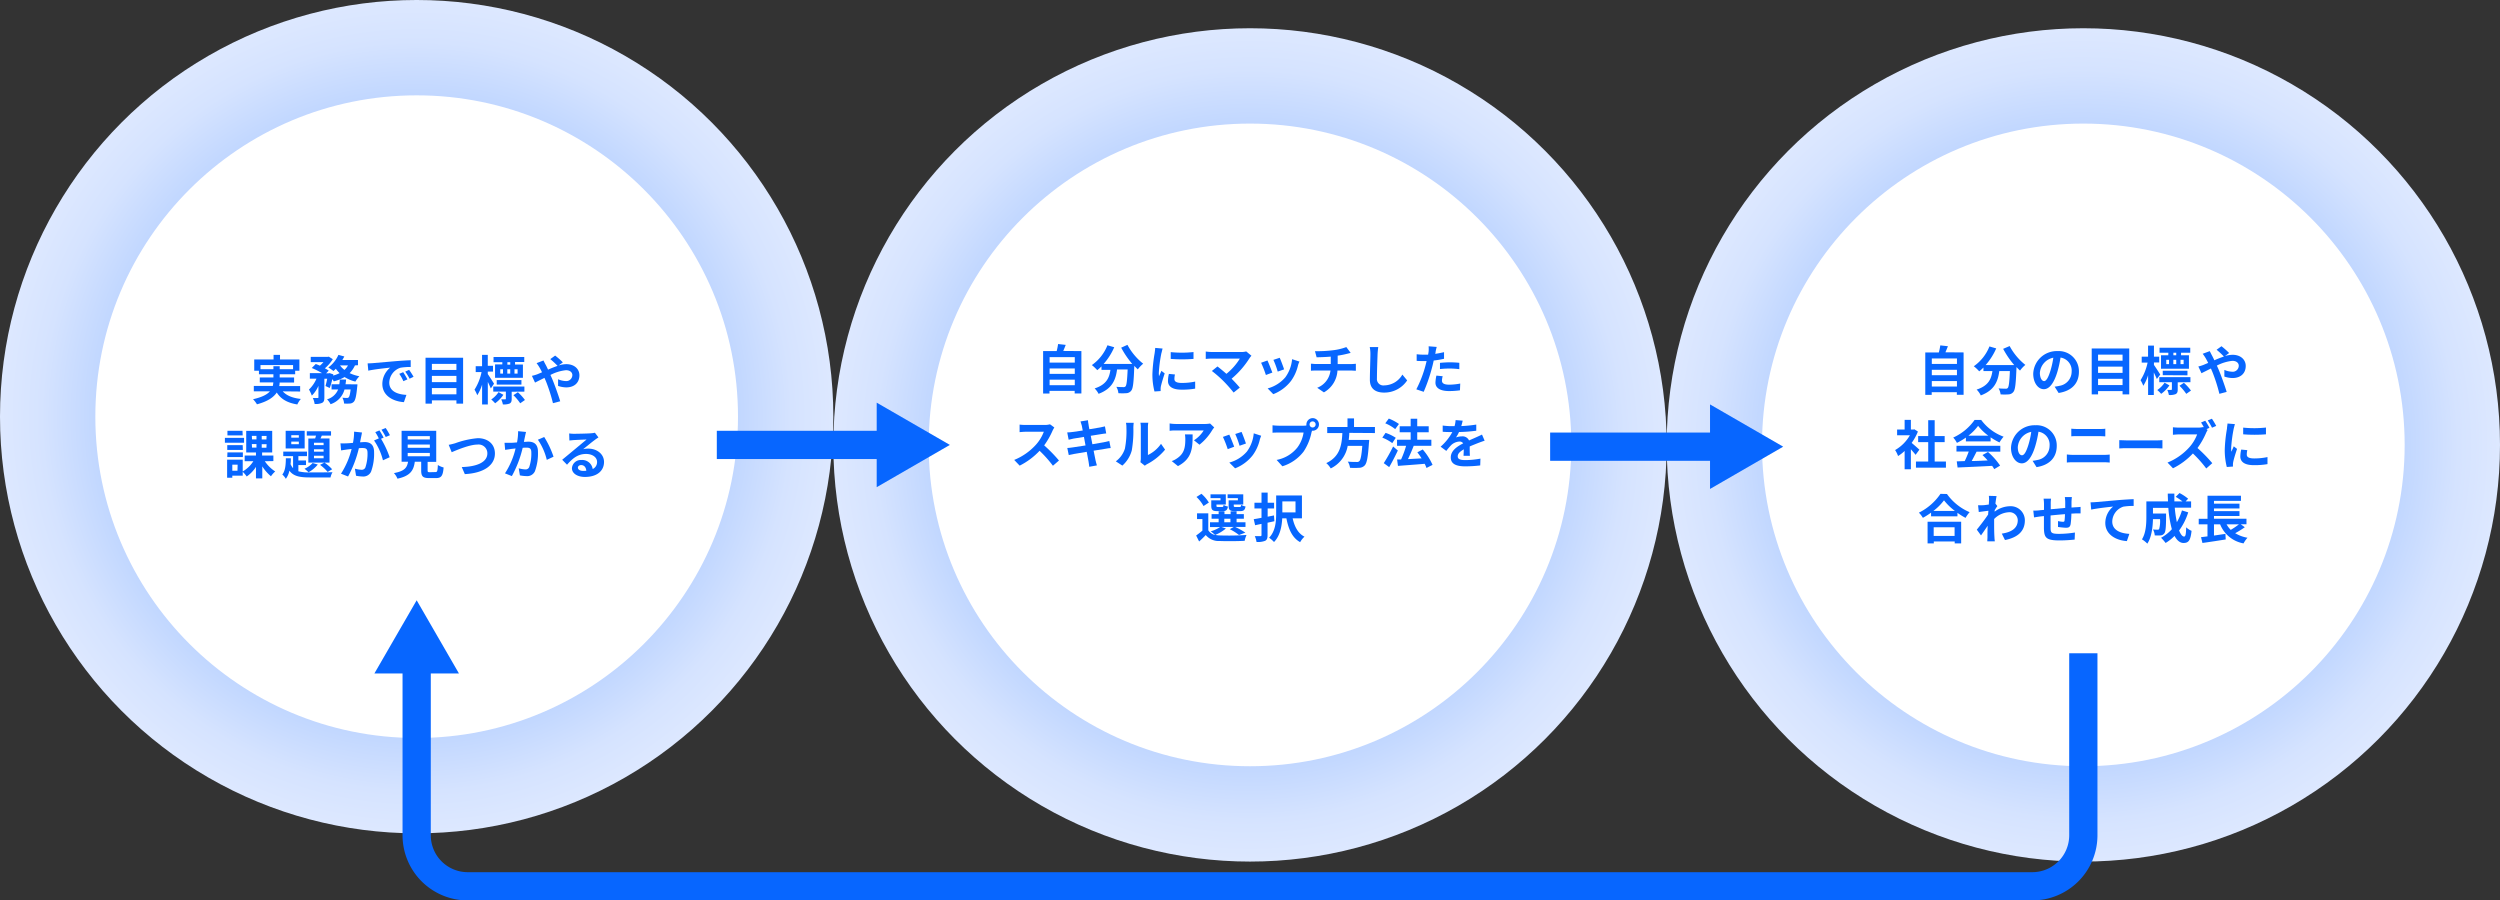 <svg xmlns="http://www.w3.org/2000/svg" xmlns:xlink="http://www.w3.org/1999/xlink" width="708" height="255" viewBox="0 0 708 255"><rect x="0" y="0" width="708" height="255" fill="#333333" stroke="none"/><defs><radialGradient id="a" cx="118" cy="118" r="118" gradientUnits="userSpaceOnUse"><stop offset="0" stop-color="#0766ff"/><stop offset="0.1" stop-color="#2579ff"/><stop offset="0.34" stop-color="#66a0ff"/><stop offset="0.56" stop-color="#99bfff"/><stop offset="0.75" stop-color="#bed5ff"/><stop offset="0.9" stop-color="#d5e3ff"/><stop offset="1" stop-color="#dde8ff"/></radialGradient><radialGradient id="b" cx="590" cy="126" r="118" xlink:href="#a"/><radialGradient id="c" cx="354" cy="126" r="118" xlink:href="#a"/></defs><circle cx="118" cy="118" r="118" fill="url(#a)"/><circle cx="118" cy="118" r="91" fill="#fff"/><path d="M80.08,110.83c1.07,1.2,2.75,1.89,5.12,2.15a6.67,6.67,0,0,0-1,1.56c-2.85-.46-4.64-1.52-5.82-3.38-.89,1.34-2.55,2.52-5.61,3.34a7.74,7.74,0,0,0-1.11-1.44c2.52-.56,4-1.34,4.78-2.23H71.88v-1.54h5.38a6.25,6.25,0,0,0,.15-1H73.57V106.9h3.86V106h-4.1v-1H72v-3.19h5.47v-1.31H79.3v1.31h5.49V105h-1.2v1H79.21v.9h4.08v1.44H79.2a6.17,6.17,0,0,1-.12,1H85v1.54Zm-2.65-6.27v-.85h1.78v.85H83v-1.18H73.77v1.18Z" fill="#0766ff"/><path d="M100.52,103.48a7.33,7.33,0,0,1-1.5,2.19,11.76,11.76,0,0,0,2.76.89,6.85,6.85,0,0,0-1.13,1.51,10.52,10.52,0,0,1-3.06-1.29A11.76,11.76,0,0,1,94.53,108a6.19,6.19,0,0,0-.42-.63,17.82,17.82,0,0,1-.73,2.51l-1.2-.56c.16-.55.34-1.3.48-2.07h-.8v5.28c0,.81-.12,1.29-.64,1.56a4.39,4.39,0,0,1-2.12.31,5.65,5.65,0,0,0-.51-1.69c.56,0,1.16,0,1.35,0s.24,0,.24-.23v-3.21a8.85,8.85,0,0,1-1.87,2.77,10.31,10.31,0,0,0-.81-1.72,9.47,9.47,0,0,0,2.13-3.09H87.75v-1.56h3.44a21.21,21.21,0,0,0-2.9-1.45l1.13-1.14c.36.13.78.3,1.18.48a10.65,10.65,0,0,0,1-1H88v-1.5h4.84l.27-.06,1.14.72A11.22,11.22,0,0,1,92,104.31a8,8,0,0,1,1.1.66l-.74.76h.72l.24-.07,1.08.36-.06.34a8.8,8.8,0,0,0,1.83-.69,7.89,7.89,0,0,1-1.06-1.24,8,8,0,0,1-.68.64,13.21,13.21,0,0,0-1.45-1,8.89,8.89,0,0,0,2.86-3.57l1.67.45a11.81,11.81,0,0,1-.56,1h4.43v1.48Zm.7,5.37s0,.47-.06.68c-.24,2.59-.51,3.74-.94,4.22a1.64,1.64,0,0,1-1.1.53,10.78,10.78,0,0,1-1.68,0,3.82,3.82,0,0,0-.48-1.65,12.36,12.36,0,0,0,1.29.07.59.59,0,0,0,.48-.16c.21-.19.41-.84.57-2.24H97.56a6,6,0,0,1-3.94,4.17,5.22,5.22,0,0,0-1-1.38,4.78,4.78,0,0,0,3.14-2.79H93.9v-1.48h2.19a11.26,11.26,0,0,0,.15-1.33H98c0,.45-.09.9-.15,1.33Zm-4.92-5.37a5.81,5.81,0,0,0,1.25,1.28,4.77,4.77,0,0,0,1-1.28Z" fill="#0766ff"/><path d="M105.58,102.84l6.48-.56c1.55-.13,3.18-.22,4.25-.27v1.92a16.4,16.4,0,0,0-2.89.21,4.56,4.56,0,0,0-3.18,4.2c0,2.47,2.31,3.36,4.86,3.49l-.71,2.06c-3.15-.21-6.11-1.89-6.11-5.14a6,6,0,0,1,2.23-4.64c-1.41.15-4.47.48-6.21.86l-.19-2.06C104.71,102.9,105.3,102.87,105.58,102.84Zm9.8,4.6-1.14.51a11.84,11.84,0,0,0-1.17-2.08l1.11-.47A20.94,20.94,0,0,1,115.38,107.44Zm1.74-.73-1.13.54a12.87,12.87,0,0,0-1.23-2l1.1-.51C116.23,105.24,116.8,106.12,117.12,106.71Z" fill="#0766ff"/><path d="M131.15,101.31v13h-1.89v-.93h-6.95v.93h-1.8v-13Zm-8.84,1.74v1.72h6.95v-1.72Zm0,3.4v1.77h6.95v-1.77Zm6.95,5.22V109.9h-6.95v1.77Z" fill="#0766ff"/><path d="M139,110c-.19-.47-.52-1.17-.85-1.85v6.39h-1.62v-5.61a12.51,12.51,0,0,1-1.37,3,8.21,8.21,0,0,0-.78-1.57,14.87,14.87,0,0,0,2-5h-1.66v-1.65h1.8V100.5h1.62v3.09h1.48v1.65h-1.48v.7c.42.59,1.53,2.31,1.77,2.73Zm3.56,1.81a9.73,9.73,0,0,1-2.34,2.4,9.4,9.4,0,0,0-1.1-1.08,7.58,7.58,0,0,0,2.07-2.08Zm2.35-.87v2c0,.71-.12,1.09-.6,1.35a4.56,4.56,0,0,1-1.9.24,5.4,5.4,0,0,0-.47-1.44c.48,0,1,0,1.1,0s.22,0,.22-.18v-2h-3.57v-1.44h8.82v1.44Zm-2.65-8.37h-2.49V101.1h8.7v1.42h-2.61v.71h2.23V107h-7.89v-3.81h2.06Zm-1.59,6.35v-1.29h7v1.29Zm1-3.12h.78v-1.23h-.78Zm2-1.23v1.23h.83v-1.23Zm.83-2h-.81v.71h.81Zm2.16,8.51a14,14,0,0,1,2,2.2l-1.34.93a13.79,13.79,0,0,0-1.92-2.29Zm-.08-6.51h-.88v1.23h.88Z" fill="#0766ff"/><path d="M152.15,106l1.35-.57c-.21-.45-.43-.88-.66-1.27a12.1,12.1,0,0,0-.88-1.32l1.95-.75c.13.27.43.88.6,1.17s.46.91.7,1.42c.92-.4,1.83-.78,2.7-1.06a23,23,0,0,0-2.07-1.92l1.38-1a22.54,22.54,0,0,1,2.18,1.92l-1.19.87a7.51,7.51,0,0,1,2.16-.36c2.33,0,3.72,1.41,3.72,3.15,0,2.1-1.44,3.43-3.73,3.43a7.38,7.38,0,0,1-2.31-.42l0-1.89a5.62,5.62,0,0,0,2.09.51,1.72,1.72,0,0,0,1.95-1.69c0-.77-.68-1.38-1.8-1.38a12.17,12.17,0,0,0-4.41,1.35c.15.31.28.63.42.93.7,1.63,1.86,4.84,2.35,6.52l-2.05.54a48.21,48.21,0,0,0-2-6.24c-.14-.31-.27-.63-.41-.93-1.08.54-2,1-2.67,1.34l-.88-1.91A11.77,11.77,0,0,0,152.15,106Z" fill="#0766ff"/><path d="M69.12,125.38H63.69V124h5.43ZM75,130.62a10.13,10.13,0,0,0,2.94,2.9,6.77,6.77,0,0,0-1.2,1.36,11.81,11.81,0,0,1-2.46-2.81v3.42H72.49v-3.27a9.62,9.62,0,0,1-2.62,2.72,7.33,7.33,0,0,0-1.13-1.31v1.08H65.79v.58H64.32v-5.11h4.42v3.33a8.57,8.57,0,0,0,3-2.89H69.29V129h3.2v-.87H69.73v-6.1h7.36v6.1H74.23V129h3.19v1.58Zm-6.22-3.2H64.36v-1.36h4.37Zm-4.37.69h4.37v1.34H64.36Zm4.32-4.8H64.41V122h4.27Zm-1.43,8.28H65.79v1.72h1.46Zm4.07-7.15h1.26v-1H71.32Zm0,2.32h1.26v-1H71.32Zm4.13-3.3H74.12v1h1.33Zm0,2.34H74.12v1h1.33Z" fill="#0766ff"/><path d="M84.5,133.47a12.35,12.35,0,0,0,3.33.32c1,0,5.11,0,6.34-.06a4.9,4.9,0,0,0-.57,1.48H87.83c-2.82,0-4.68-.29-5.88-1.92a5.58,5.58,0,0,1-1,2.31,5.06,5.06,0,0,0-1-1.22c.84-1,1-2.8,1-4.6h1.42c0,.55,0,1.09-.09,1.63A4.14,4.14,0,0,0,83,132.6v-3.42H80.22v-1.29h6.72v1.29H84.5v1.23h2.16v1.29H84.5ZM86.28,127H80.9v-5h5.38Zm-1.65-3.76H82.49v.7h2.14Zm0,1.83H82.49v.73h2.14ZM90,131.56a9,9,0,0,1-2.63,2.19,10.28,10.28,0,0,0-1.14-1,6.82,6.82,0,0,0,2.31-1.62Zm-.75-7.38c.09-.25.16-.54.25-.81H86.88v-1.24h6.87v1.24H91.13l-.36.81h2.55V131h-6v-6.81Zm2.38,1.2H88.92v.69h2.73Zm0,1.85H88.92v.69h2.73Zm0,1.83H88.92v.72h2.73Zm.24,1.95a10.74,10.74,0,0,1,2.19,1.89l-1.27.75a12.27,12.27,0,0,0-2.15-2Z" fill="#0766ff"/><path d="M102.28,123.7c-.09.45-.21,1-.31,1.55.51,0,.94-.06,1.26-.06,1.59,0,2.71.7,2.71,2.86a14.84,14.84,0,0,1-.85,5.51,2.4,2.4,0,0,1-2.46,1.38,10.32,10.32,0,0,1-1.8-.21l-.32-2a9,9,0,0,0,1.83.31,1.11,1.11,0,0,0,1.13-.64,12.07,12.07,0,0,0,.61-4.16c0-1.2-.52-1.36-1.45-1.36-.24,0-.62,0-1,.06a31.68,31.68,0,0,1-3.06,8l-2-.79a22.89,22.89,0,0,0,3-7l-1.29.15-1.68.25-.18-2a12.36,12.36,0,0,0,1.61,0c.46,0,1.17-.06,1.93-.13a15.34,15.34,0,0,0,.32-3.17l2.23.23C102.46,122.85,102.36,123.33,102.28,123.7Zm6.36.24-.73.32a27.15,27.15,0,0,1,2.44,5.23l-1.9.87a17,17,0,0,0-2.52-5.62l1.35-.59a17.48,17.48,0,0,0-1-1.77l1.18-.49A21.8,21.8,0,0,1,108.64,123.94Zm1.79-.69-1.19.51a16.66,16.66,0,0,0-1.21-2.07l1.2-.48A21.53,21.53,0,0,1,110.43,123.25Z" fill="#0766ff"/><path d="M123.32,133.69c.51,0,.6-.25.68-2a5.78,5.78,0,0,0,1.63.7c-.19,2.37-.66,3-2.14,3h-2c-1.79,0-2.21-.54-2.21-2.22v-2.4h-1.81c-.32,2.38-1.2,4-4.91,4.79a5.32,5.32,0,0,0-1-1.58c3.08-.57,3.72-1.58,4-3.21h-1.83V122h9.81v8.81H121.1v2.38c0,.48.09.54.66.54Zm-7.86-9.24h6.27v-.93h-6.27Zm0,2.37h6.27v-.93h-6.27Zm0,2.39h6.27v-.93h-6.27Z" fill="#0766ff"/><path d="M128.91,125.53a24.77,24.77,0,0,1,6.41-1.44c2.71,0,4.84,1.56,4.84,4.34,0,3.4-3.24,5.57-8.52,5.84l-.87-2c4.07-.1,7.25-1.27,7.25-3.88a2.48,2.48,0,0,0-2.78-2.49c-2.2,0-5.76,1.5-7.32,2.17l-.85-2.1C127.62,125.89,128.37,125.68,128.91,125.53Z" fill="#0766ff"/><path d="M148.69,123.6c-.11.45-.21,1-.32,1.54.5,0,.95-.06,1.26-.06,1.59,0,2.72.71,2.72,2.87a14.55,14.55,0,0,1-.86,5.5,2.39,2.39,0,0,1-2.46,1.38,9.34,9.34,0,0,1-1.8-.21l-.33-2a8.55,8.55,0,0,0,1.85.32,1.11,1.11,0,0,0,1.12-.65,11.79,11.79,0,0,0,.6-4.15c0-1.2-.51-1.37-1.45-1.37-.24,0-.62,0-1,.06a31.54,31.54,0,0,1-3.06,8l-1.95-.78a22.34,22.34,0,0,0,3-7.05l-1.29.15c-.42.08-1.21.18-1.66.26l-.18-2c.54,0,1,0,1.6,0s1.17-.06,1.94-.12a16.24,16.24,0,0,0,.31-3.18l2.24.22C148.87,122.74,148.76,123.22,148.69,123.6Zm8.07,5.74-1.91.89a17.1,17.1,0,0,0-2.52-5.7l1.79-.77A26,26,0,0,1,156.76,129.34Z" fill="#0766ff"/><path d="M162.48,122.85c.79,0,4-.06,4.85-.14a7,7,0,0,0,1.15-.16l1,1.33c-.34.23-.7.44-1,.69-.81.57-2.38,1.89-3.33,2.64a5.92,5.92,0,0,1,1.43-.16c2.54,0,4.48,1.59,4.48,3.78,0,2.37-1.8,4.24-5.43,4.24-2.09,0-3.66-1-3.66-2.46a2.52,2.52,0,0,1,2.69-2.34,3,3,0,0,1,3.19,2.56,2.16,2.16,0,0,0,1.24-2c0-1.35-1.34-2.27-3.11-2.27-2.3,0-3.8,1.22-5.4,3.05l-1.37-1.41c1.07-.86,2.88-2.39,3.77-3.12s2.39-2,3.13-2.6c-.76,0-2.83.11-3.63.15l-1.23.12-.06-2A10.49,10.49,0,0,0,162.48,122.85Zm2.69,10.51a5.83,5.83,0,0,0,.87-.05c-.08-1-.64-1.6-1.45-1.6-.57,0-.93.35-.93.72C163.66,133,164.28,133.36,165.17,133.36Z" fill="#0766ff"/><circle cx="590" cy="126" r="118" fill="url(#b)"/><circle cx="590" cy="126" r="91" fill="#fff"/><path d="M556.09,99.81v12h-1.91v-.74h-7.12v.75h-1.82V99.81h3.84a16.73,16.73,0,0,0,.41-2l2.16.24c-.23.6-.47,1.18-.71,1.72Zm-9,1.71v1.55h7.12v-1.55Zm0,3.2v1.54h7.12v-1.54Zm7.12,4.75v-1.56h-7.12v1.56Z" fill="#0766ff"/><path d="M569.13,98a17.2,17.2,0,0,0,4.45,5.34,8.54,8.54,0,0,0-1.51,1.61c-.32-.29-.63-.62-1-1v.1c-.17,4.53-.35,6.3-.87,6.93a1.84,1.84,0,0,1-1.37.71,15.77,15.77,0,0,1-2.26,0A4.25,4.25,0,0,0,566,110c.83.06,1.61.08,2,.08a.69.69,0,0,0,.6-.21c.3-.32.47-1.65.6-4.79h-3c-.38,2.88-1.35,5.45-5.24,6.9a6,6,0,0,0-1.18-1.65c3.39-1.09,4.17-3.06,4.47-5.25h-2.54v-1a9.92,9.92,0,0,1-1.2,1.08,11,11,0,0,0-1.53-1.44,12.41,12.41,0,0,0,4.43-5.61l1.92.56a18.31,18.31,0,0,1-3,4.72h8.1a25.64,25.64,0,0,1-3.14-4.6Z" fill="#0766ff"/><path d="M583,111.29l-1.13-1.79a11.82,11.82,0,0,0,1.4-.24,4.07,4.07,0,0,0,3.42-4,3.72,3.72,0,0,0-3.15-4,31,31,0,0,1-.9,4.07c-.9,3-2.19,4.89-3.83,4.89s-3-1.83-3-4.37a6.67,6.67,0,0,1,6.88-6.42,5.71,5.71,0,0,1,6.06,5.85C588.75,108.47,586.82,110.7,583,111.29Zm-4.13-3.36c.63,0,1.22-1,1.83-3a23.77,23.77,0,0,0,.8-3.63,4.72,4.72,0,0,0-3.81,4.35C577.73,107.19,578.33,107.93,578.91,107.93Z" fill="#0766ff"/><path d="M603,98.69v13h-1.89v-.93h-6.94v.93h-1.8v-13Zm-8.83,1.74v1.72h6.94v-1.72Zm0,3.4v1.77h6.94v-1.77Zm6.94,5.22v-1.77h-6.94v1.77Z" fill="#0766ff"/><path d="M610.82,107.33c-.2-.47-.53-1.17-.86-1.85v6.39h-1.62v-5.61a12.22,12.22,0,0,1-1.36,3,8,8,0,0,0-.78-1.58,15.07,15.07,0,0,0,2-5h-1.67V101h1.8V97.88H610V101h1.49v1.65H610v.7c.42.59,1.54,2.31,1.78,2.73Zm3.56,1.81a9.73,9.73,0,0,1-2.34,2.4,9.4,9.4,0,0,0-1.1-1.08,7.72,7.72,0,0,0,2.07-2.08Zm2.35-.87v2c0,.71-.12,1.1-.6,1.35a4.45,4.45,0,0,1-1.91.24,5,5,0,0,0-.46-1.44c.48,0,1,0,1.09,0s.23,0,.23-.18v-2h-3.57v-1.44h8.82v1.44Zm-2.65-8.37h-2.5V98.48h8.7V99.9h-2.61v.71h2.24v3.81H612v-3.81h2.06Zm-1.59,6.35V105h7v1.29Zm1-3.12h.78V101.9h-.78Zm2-1.23v1.23h.82V101.9Zm.82-2h-.81v.71h.81Zm2.17,8.51a13.83,13.83,0,0,1,2,2.2l-1.33.93a15.33,15.33,0,0,0-1.92-2.29Zm-.08-6.51h-.88v1.23h.88Z" fill="#0766ff"/><path d="M624,103.35l1.35-.57c-.21-.45-.44-.88-.66-1.27a12.24,12.24,0,0,0-.89-1.32l2-.75c.14.27.44.88.6,1.17s.47.91.71,1.42a28.89,28.89,0,0,1,2.7-1.06,23,23,0,0,0-2.07-1.92l1.38-1a22.45,22.45,0,0,1,2.17,1.92l-1.18.87a7.45,7.45,0,0,1,2.16-.36c2.32,0,3.72,1.41,3.72,3.15,0,2.1-1.44,3.43-3.74,3.43a7.38,7.38,0,0,1-2.31-.42l0-1.89a5.52,5.52,0,0,0,2.08.51,1.72,1.72,0,0,0,2-1.69c0-.77-.67-1.38-1.8-1.38a12.23,12.23,0,0,0-4.41,1.35c.15.31.29.63.42.93.71,1.63,1.86,4.84,2.36,6.52l-2.06.54a45.32,45.32,0,0,0-2-6.24l-.4-.93c-1.08.54-2,1-2.67,1.34l-.89-1.91A11.49,11.49,0,0,0,624,103.35Z" fill="#0766ff"/><path d="M542.5,128.81c-.32-.42-.83-1-1.34-1.58v5.66h-1.77v-5.18a12.09,12.09,0,0,1-1.86,1.44,7,7,0,0,0-.84-1.69,11.23,11.23,0,0,0,4.19-4.19h-3.62v-1.62h2.13V118.9h1.77v2.75h.68l.31-.07,1,.64a14.56,14.56,0,0,1-1.77,3.21c.72.59,1.87,1.62,2.19,1.92Zm8.59,1.9v1.74H542.6v-1.74h3.47v-5.49h-2.85V123.5h2.85V119h1.83v4.49h2.83v1.72H547.9v5.49Z" fill="#0766ff"/><path d="M556.74,123.92a17.64,17.64,0,0,1-2.54,1.5,6.68,6.68,0,0,0-1.05-1.5,15,15,0,0,0,6.06-5h1.86a13.76,13.76,0,0,0,6.35,4.75,9.51,9.51,0,0,0-1.16,1.63,18.67,18.67,0,0,1-2.52-1.45V125h-7Zm-2.66,2.34h12.41v1.65h-6.72c-.44.88-.93,1.81-1.38,2.65,1.44,0,3-.1,4.51-.16a16.47,16.47,0,0,0-1.47-1.53L563,128a20,20,0,0,1,3.43,3.86l-1.66,1a8.39,8.39,0,0,0-.6-.93c-3.53.2-7.23.35-9.78.47l-.24-1.74,2.26-.08a26.78,26.78,0,0,0,1.14-2.71h-3.48Zm9-2.88a14.48,14.48,0,0,1-2.88-2.78,13.81,13.81,0,0,1-2.75,2.78Z" fill="#0766ff"/><path d="M576.75,132.29l-1.12-1.79a11.27,11.27,0,0,0,1.39-.24,4.07,4.07,0,0,0,3.42-4,3.71,3.71,0,0,0-3.15-4,29.48,29.48,0,0,1-.9,4.07c-.9,3-2.19,4.89-3.82,4.89s-3.05-1.83-3.05-4.37a6.67,6.67,0,0,1,6.89-6.42,5.71,5.71,0,0,1,6.06,5.85C582.47,129.47,580.53,131.7,576.75,132.29Zm-4.12-3.36c.63,0,1.21-1,1.83-3a22.63,22.63,0,0,0,.79-3.63,4.73,4.73,0,0,0-3.81,4.35C571.44,128.19,572,128.93,572.63,128.93Z" fill="#0766ff"/><path d="M587.21,128.82h8.61a15.2,15.2,0,0,0,1.65-.09V131a16.37,16.37,0,0,0-1.65-.09h-8.61c-.59,0-1.32,0-1.88.09v-2.3C585.92,128.78,586.62,128.82,587.21,128.82Zm1.14-7.33h6.21c.6,0,1.24,0,1.66-.09v2.17c-.43,0-1.14-.06-1.66-.06h-6.2c-.57,0-1.26,0-1.77.06V121.4C587.13,121.46,587.84,121.49,588.35,121.49Z" fill="#0766ff"/><path d="M602.59,124.73h8.06c.7,0,1.36-.06,1.75-.09V127c-.36,0-1.12-.07-1.75-.07h-8.06c-.85,0-1.86,0-2.41.07v-2.35C600.72,124.68,601.81,124.73,602.59,124.73Z" fill="#0766ff"/><path d="M625.72,121.16l-.85.36.34.25a6.65,6.65,0,0,0-.52,1,21.74,21.74,0,0,1-2.36,4.11,42.27,42.27,0,0,1,4.19,4.29l-1.71,1.5a33.57,33.57,0,0,0-3.78-4.25,19.68,19.68,0,0,1-5.64,4.2L613.84,131a16.82,16.82,0,0,0,6.15-4.3,11.66,11.66,0,0,0,2.24-3.68h-5.09c-.63,0-1.45.09-1.77.11V121a16.86,16.86,0,0,0,1.77.1h5.3a5.73,5.73,0,0,0,1.54-.17l.18.13a15.42,15.42,0,0,0-.82-1.41l1.18-.5A18.79,18.79,0,0,1,625.72,121.16Zm1.91-.54-1.19.51a17.64,17.64,0,0,0-1.21-2.06l1.18-.49A18.9,18.9,0,0,1,627.63,120.62Z" fill="#0766ff"/><path d="M632.58,121.43a40.37,40.37,0,0,0-.72,5.5,8.18,8.18,0,0,0,.06,1c.23-.51.47-1,.68-1.53l.93.73c-.42,1.25-.92,2.88-1.08,3.68a4,4,0,0,0-.08.7c0,.17,0,.41,0,.62l-1.74.12a19.29,19.29,0,0,1-.58-4.91,41.18,41.18,0,0,1,.63-5.94c0-.42.13-1,.15-1.46l2.1.17C632.84,120.41,632.64,121.16,632.58,121.43Zm3.71,7.33c0,.66.57,1.07,2.1,1.07a17.72,17.72,0,0,0,3.76-.39l0,2a21.09,21.09,0,0,1-3.87.29c-2.58,0-3.82-.92-3.82-2.46a9.38,9.38,0,0,1,.25-1.95l1.73.16A5.16,5.16,0,0,0,636.29,128.76Zm5.43-7.68V123a40.85,40.85,0,0,1-6.45,0V121.1A30.84,30.84,0,0,0,641.72,121.08Z" fill="#0766ff"/><path d="M551.38,139.9a15.14,15.14,0,0,0,6.42,5.15,8.73,8.73,0,0,0-1.15,1.61,17.74,17.74,0,0,1-2.3-1.43v1h-7.47v-1.05a21.59,21.59,0,0,1-2.32,1.47,7.34,7.34,0,0,0-1.13-1.46,16,16,0,0,0,6.11-5.33Zm-5.49,7.85h9.51v6.15h-1.83v-.55h-5.92v.55h-1.76Zm7.73-3.06a16.16,16.16,0,0,1-3.08-3,15.14,15.14,0,0,1-3,3Zm-6,4.64v2.44h5.92v-2.44Z" fill="#0766ff"/><path d="M563.24,140.42l2.19.07c-.09.43-.21,1.19-.33,2.13l.55.71c-.21.27-.51.76-.76,1.15,0,.14,0,.29,0,.42a7.38,7.38,0,0,1,4.41-1.54,4,4,0,0,1,4.14,4c0,3-1.91,4.84-5.63,5.58l-.9-1.82c2.64-.39,4.53-1.47,4.52-3.81a2.31,2.31,0,0,0-2.45-2.25,6.32,6.32,0,0,0-4.24,1.92c0,.44,0,.87,0,1.26,0,1.23,0,2.49.09,3.9,0,.27.06.81.1,1.16H562.8c0-.33.05-.87.05-1.11,0-1.17,0-2,.06-3.3-.63.94-1.37,2-1.89,2.74l-1.19-1.63c.86-1.05,2.36-3,3.21-4.29,0-.35.06-.71.08-1.07l-2.73.36-.2-1.92a11.58,11.58,0,0,0,1.31,0c.43,0,1.09-.11,1.74-.2,0-.57.06-1,.06-1.15A8.83,8.83,0,0,0,563.24,140.42Z" fill="#0766ff"/><path d="M586.65,142.11c0,.59,0,1.13,0,1.62.41,0,.78-.06,1.13-.07s1-.06,1.44-.11v1.85c-.26,0-1.05,0-1.44,0l-1.16.06a25.38,25.38,0,0,1-.22,3c-.17.8-.54,1-1.31,1-.54,0-1.74-.15-2.26-.22l0-1.67a7.61,7.61,0,0,0,1.38.2c.3,0,.44-.06.47-.35a17.66,17.66,0,0,0,.12-1.81c-1.34.1-2.81.24-4.08.37,0,1.38,0,2.76,0,3.41,0,1.47.16,1.8,2.41,1.8a29.65,29.65,0,0,0,4.49-.38l-.08,2a42.33,42.33,0,0,1-4.27.24c-3.89,0-4.35-.81-4.43-3.4,0-.65,0-2.1,0-3.5l-1,.11c-.48.06-1.41.21-1.8.27l-.21-1.92c.44,0,1.13,0,1.89-.11l1.14-.1v-1.52a10.89,10.89,0,0,0-.12-1.66h2.12a9.37,9.37,0,0,0-.09,1.56c0,.34,0,.85,0,1.44l4.1-.38v-1.69a11.36,11.36,0,0,0-.11-1.38h2C586.71,141.05,586.67,141.71,586.65,142.11Z" fill="#0766ff"/><path d="M593.54,142.19l6.47-.57c1.54-.12,3.19-.22,4.24-.26l0,1.92a17.6,17.6,0,0,0-2.9.2,4.56,4.56,0,0,0-3.16,4.21c0,2.46,2.31,3.36,4.84,3.5l-.7,2.05c-3.14-.21-6.11-1.9-6.11-5.14a6.08,6.08,0,0,1,2.22-4.64c-1.41.15-4.47.48-6.21.86l-.19-2.06C592.66,142.25,593.24,142.22,593.54,142.19Z" fill="#0766ff"/><path d="M619.7,145.1a17.22,17.22,0,0,1-2.58,5.14c.44,1.08.92,1.71,1.4,1.71s.54-.75.61-2.62a4.82,4.82,0,0,0,1.52,1c-.29,2.78-.89,3.44-2.28,3.44-1,0-1.88-.75-2.54-2a12.72,12.72,0,0,1-2.53,2,11.81,11.81,0,0,0-1.29-1.47,11.64,11.64,0,0,0,3.06-2.43,31.47,31.47,0,0,1-1-6.05h-4.35v1.61h3.71s0,.46,0,.67c0,3.15-.13,4.49-.48,4.92a1.38,1.38,0,0,1-1,.6,12.5,12.5,0,0,1-1.73,0,4,4,0,0,0-.49-1.67c.54.05,1.05.06,1.29.06a.49.49,0,0,0,.45-.18,8.42,8.42,0,0,0,.25-2.82h-2c-.06,2.19-.37,5.12-1.6,6.95a7.68,7.68,0,0,0-1.52-1.22c1.14-1.8,1.25-4.41,1.25-6.36v-4.38h6.12c0-.73-.06-1.46-.06-2.21h1.87c0,.75,0,1.48,0,2.21h2.3a19,19,0,0,0-1.92-1.3l1.08-1.07a12.74,12.74,0,0,1,2.44,1.61l-.72.76h1.56v1.77h-4.63a33.39,33.39,0,0,0,.6,4.11,15.21,15.21,0,0,0,1.44-3.33Z" fill="#0766ff"/><path d="M635.73,149.31A25,25,0,0,1,633,151a10,10,0,0,0,3.49,1.29,8.07,8.07,0,0,0-1.12,1.6,8.79,8.79,0,0,1-6.63-5.4H627v3.18l3.24-.48.08,1.58c-2.3.37-4.77.75-6.59,1l-.4-1.64c.54-.06,1.15-.15,1.83-.22V148.5h-2.48v-1.57h2.49v-6.54h9.47v1.45H627v.8h7.22V144H627v.75h7.22v1.38H627v.78h9.2v1.57h-1.61Zm-5.16-.81a7,7,0,0,0,1.18,1.56,20.51,20.51,0,0,0,2.3-1.56Z" fill="#0766ff"/><circle cx="354" cy="126" r="118" fill="url(#c)"/><circle cx="354" cy="126" r="91" fill="#fff"/><path d="M306.25,99.43v12h-1.9v-.74h-7.13v.75h-1.81V99.43h3.84a16.64,16.64,0,0,0,.4-2l2.16.24c-.22.6-.46,1.18-.7,1.72Zm-9,1.71v1.55h7.13v-1.55Zm0,3.2v1.54h7.13v-1.54Zm7.13,4.75v-1.56h-7.13v1.56Z" fill="#0766ff"/><path d="M319.29,97.66a17.23,17.23,0,0,0,4.46,5.34,8.93,8.93,0,0,0-1.52,1.61c-.31-.29-.63-.62-1-1v.1c-.16,4.53-.34,6.3-.87,6.93a1.82,1.82,0,0,1-1.36.71,15.88,15.88,0,0,1-2.27,0,4.37,4.37,0,0,0-.58-1.8c.82.06,1.6.08,2,.08a.7.7,0,0,0,.6-.21c.3-.32.46-1.65.6-4.79h-3c-.37,2.88-1.35,5.45-5.23,6.9A6.07,6.07,0,0,0,310,110c3.39-1.09,4.17-3.06,4.47-5.25h-2.53v-1a10.73,10.73,0,0,1-1.2,1.08,11.63,11.63,0,0,0-1.53-1.44,12.46,12.46,0,0,0,4.42-5.61l1.92.56a17.79,17.79,0,0,1-3,4.72h8.1a25.58,25.58,0,0,1-3.13-4.6Z" fill="#0766ff"/><path d="M328.9,100.05a38.86,38.86,0,0,0-.72,5.5,6.53,6.53,0,0,0,.06,1c.22-.51.46-1,.67-1.53l.93.73c-.42,1.25-.91,2.88-1.08,3.68a5,5,0,0,0-.07.7c0,.16,0,.41,0,.62l-1.74.12a19.21,19.21,0,0,1-.59-4.91A42.67,42.67,0,0,1,327,100c.05-.42.14-1,.15-1.47l2.1.18C329.15,99,329,99.78,328.9,100.05Zm3.7,7.33c0,.66.57,1.07,2.1,1.07a17.74,17.74,0,0,0,3.77-.39l0,2a21.24,21.24,0,0,1-3.87.29c-2.58,0-3.83-.92-3.83-2.46a8.81,8.81,0,0,1,.26-2l1.72.16A5.16,5.16,0,0,0,332.6,107.38ZM338,99.7v1.94a40.85,40.85,0,0,1-6.45,0V99.72A30.83,30.83,0,0,0,338,99.7Z" fill="#0766ff"/><path d="M353.9,101.38a25,25,0,0,1-5.11,5.87c.85.85,1.74,1.83,2.32,2.53l-1.75,1.39a39.89,39.89,0,0,0-2.86-3.23,32.82,32.82,0,0,0-3.3-2.88l1.59-1.28c.59.45,1.59,1.26,2.53,2.09a16.84,16.84,0,0,0,3.81-4.32H343.2c-.61,0-1.41.07-1.73.1v-2.1a14.26,14.26,0,0,0,1.73.14h8.32a4.71,4.71,0,0,0,1.4-.17l1.49,1.23A5.65,5.65,0,0,0,353.9,101.38Z" fill="#0766ff"/><path d="M360.33,105.51l-1.83.69a29.48,29.48,0,0,0-1.36-3.47l1.8-.64C359.31,102.85,360,104.67,360.33,105.51Zm7.26-2a12.08,12.08,0,0,1-2,4.4,11.7,11.7,0,0,1-5,3.72L359,110a10,10,0,0,0,5-3.14,10.21,10.21,0,0,0,1.92-5.14l2.1.68C367.77,102.87,367.68,103.18,367.59,103.48Zm-3.94,1.1-1.8.63a24.11,24.11,0,0,0-1.22-3.33l1.79-.59C362.7,101.94,363.44,103.89,363.65,104.58Z" fill="#0766ff"/><path d="M377.5,99.19a16,16,0,0,0,3.78-.9l1.23,1.65-1.16.29a24,24,0,0,1-2.52.49v2.39h3.78c.33,0,1-.06,1.37-.09V105c-.41,0-.92-.06-1.32-.06h-3.89a7.54,7.54,0,0,1-3.84,6.18l-1.9-1.3a5.93,5.93,0,0,0,3.76-4.88h-4.12c-.46,0-1,0-1.41.06V103c.41,0,.91.09,1.38.09h4.23V101c-1.44.12-3,.16-4,.19l-.47-1.74A35.46,35.46,0,0,0,377.5,99.19Z" fill="#0766ff"/><path d="M390.13,100.3c-.06,1.62-.18,5-.18,6.84a1.81,1.81,0,0,0,2.07,2,6,6,0,0,0,5.13-3.06l1.36,1.65a7.76,7.76,0,0,1-6.51,3.45c-2.46,0-4.05-1.08-4.05-3.64,0-2,.15-6,.15-7.25a9.9,9.9,0,0,0-.19-2l2.41,0C390.23,98.94,390.16,99.7,390.13,100.3Z" fill="#0766ff"/><path d="M406.56,99.64q0,.26-.12.57c.84-.12,1.68-.28,2.51-.48v1.88a28,28,0,0,1-2.93.49c-.13.65-.28,1.31-.45,1.92a46.35,46.35,0,0,1-2.38,6.94l-2.09-.7a32.76,32.76,0,0,0,2.6-6.75c.1-.4.22-.82.31-1.26l-1,0c-.72,0-1.29,0-1.81-.06l0-1.87a15,15,0,0,0,1.89.12c.44,0,.89,0,1.35,0,.06-.33.11-.61.14-.85a8.09,8.09,0,0,0,0-1.52l2.3.18A13.76,13.76,0,0,0,406.56,99.64Zm1.8,8.15c0,.66.45,1.15,2.06,1.15a17.21,17.21,0,0,0,3.12-.32l-.08,1.92a23.19,23.19,0,0,1-3.06.21c-2.52,0-3.88-.86-3.88-2.38a10.49,10.49,0,0,1,.27-2l1.78.18A5.18,5.18,0,0,0,408.36,107.79Zm2.28-5.18a26.25,26.25,0,0,1,2.64.14l0,1.8a22.07,22.07,0,0,0-2.58-.18,24.67,24.67,0,0,0-2.9.15v-1.76C408.6,102.69,409.68,102.61,410.64,102.61Z" fill="#0766ff"/><path d="M298.07,122a21.85,21.85,0,0,1-2.36,4.13,41.26,41.26,0,0,1,4.19,4.29l-1.71,1.48a34.23,34.23,0,0,0-3.78-4.24,20.09,20.09,0,0,1-5.64,4.21l-1.55-1.62a16.82,16.82,0,0,0,6.15-4.3,11.66,11.66,0,0,0,2.24-3.68h-5.09c-.63,0-1.45.09-1.77.11v-2.13a16.86,16.86,0,0,0,1.77.1h5.3a5.58,5.58,0,0,0,1.54-.19l1.23.91A6.88,6.88,0,0,0,298.07,122Z" fill="#0766ff"/><path d="M306,119.35l2.11-.34c0,.3.09.81.16,1.17,0,.21.12.7.24,1.38,1.28-.21,2.42-.39,3-.5s1.05-.21,1.41-.31l.36,2c-.33,0-.93.12-1.38.18-.62.11-1.76.29-3,.48.15.75.3,1.58.46,2.4,1.36-.22,2.58-.43,3.26-.57s1.14-.24,1.53-.36l.4,2c-.4,0-1,.14-1.58.23l-3.26.52c.24,1.23.45,2.24.54,2.7s.26,1,.39,1.47l-2.16.39c-.08-.55-.12-1.08-.21-1.51s-.27-1.47-.51-2.73l-3.59.61c-.64.12-1.15.23-1.5.31l-.41-2c.4,0,1.08-.11,1.55-.17.7-.09,2.09-.31,3.61-.55-.16-.81-.32-1.65-.45-2.42l-2.95.48c-.47.11-.86.18-1.38.32l-.4-2.07c.48,0,.93-.05,1.39-.11s1.68-.22,3-.43c-.12-.63-.22-1.13-.26-1.37C306.2,120.06,306.09,119.71,306,119.35Z" fill="#0766ff"/><path d="M318.57,127.06a25.85,25.85,0,0,0,.43-5.94,5.76,5.76,0,0,0-.13-1.38h2.2a11.46,11.46,0,0,0-.1,1.37,33.52,33.52,0,0,1-.45,6.45,8.84,8.84,0,0,1-2.67,4.3L316,130.65A7.11,7.11,0,0,0,318.57,127.06Zm4.51,2.7V121a6.13,6.13,0,0,0-.12-1.29h2.24a6.78,6.78,0,0,0-.11,1.3v7.85a9.53,9.53,0,0,0,3.71-3.17l1.15,1.65a16.53,16.53,0,0,1-5.08,4.1,3.44,3.44,0,0,0-.65.45l-1.26-1A5.71,5.71,0,0,0,323.08,129.76Z" fill="#0766ff"/><path d="M343.29,121.83a15.36,15.36,0,0,1-3.6,4.11l-1.56-1.25a8.82,8.82,0,0,0,2.76-2.79h-7.82c-.63,0-1.12,0-1.83.11v-2.09a11.89,11.89,0,0,0,1.83.15h8.09a7.8,7.8,0,0,0,1.53-.13l1.18,1.11A6.58,6.58,0,0,0,343.29,121.83ZM333.6,132l-1.76-1.42a6.06,6.06,0,0,0,1.58-.83c1.9-1.32,2.26-2.91,2.26-5.37a9,9,0,0,0-.1-1.35h2.17C337.75,126.79,337.68,129.85,333.6,132Z" fill="#0766ff"/><path d="M349.52,126.51l-1.83.69a29.48,29.48,0,0,0-1.36-3.47l1.8-.64C348.5,123.85,349.22,125.67,349.52,126.51Zm7.26-2a12.08,12.08,0,0,1-2,4.4,11.7,11.7,0,0,1-5,3.72L348.14,131a10,10,0,0,0,5-3.14,10.21,10.21,0,0,0,1.92-5.14l2.1.68C357,123.87,356.87,124.18,356.78,124.48Zm-3.94,1.1-1.8.63a24.11,24.11,0,0,0-1.22-3.33l1.79-.59C351.89,122.94,352.63,124.89,352.84,125.58Z" fill="#0766ff"/><path d="M371.74,118.41a1.79,1.79,0,0,1,0,3.58h-.2c0,.16-.07.31-.12.45a15.09,15.09,0,0,1-2.25,5.46,12,12,0,0,1-6,4.15l-1.63-1.8a9.85,9.85,0,0,0,5.88-3.52,9.38,9.38,0,0,0,1.75-4.23h-7c-.69,0-1.41,0-1.79.06v-2.12a16.8,16.8,0,0,0,1.79.12h6.94a5.82,5.82,0,0,0,.86-.06,1.27,1.27,0,0,1,0-.28A1.81,1.81,0,0,1,371.74,118.41Zm0,2.65a.86.86,0,1,0-.87-.85A.86.86,0,0,0,371.74,121.06Z" fill="#0766ff"/><path d="M382.12,122.59c0,.65-.09,1.31-.16,2h5.79s0,.54-.06.78c-.27,4.08-.59,5.76-1.19,6.42a2.21,2.21,0,0,1-1.62.69,19.54,19.54,0,0,1-2.56,0,4.13,4.13,0,0,0-.63-1.75c1,.1,2.08.1,2.52.1a.94.94,0,0,0,.72-.2c.39-.33.66-1.63.87-4.36h-4.13a8.78,8.78,0,0,1-4.81,6.39,5.8,5.8,0,0,0-1.26-1.51c4-1.88,4.39-5.3,4.56-8.51h-4.29v-1.71h5.74v-2.44h1.85v2.44h5.92v1.71Z" fill="#0766ff"/><path d="M394.29,125.49a11.63,11.63,0,0,0-2.82-1.55l.92-1.35a11.78,11.78,0,0,1,2.89,1.4Zm1.58,2.1c-.74,1.56-1.61,3.26-2.45,4.7l-1.54-1.13a45.93,45.93,0,0,0,2.65-4.71Zm-.75-6.06a11.26,11.26,0,0,0-2.81-1.65l1-1.34a13.55,13.55,0,0,1,2.87,1.53Zm8.86,11a7.93,7.93,0,0,0-.51-1.18c-2.71.24-5.55.43-7.57.59l-.24-1.81,1.12,0a27.13,27.13,0,0,0,1.43-3.88h-2.57v-1.71h3.86v-2.12h-3.11v-1.71h3.11v-2.13h1.86v2.13h3.25v1.71h-3.25v2.12h4v1.71h-5c-.48,1.26-1.08,2.64-1.62,3.77l3.85-.21a18.5,18.5,0,0,0-1.2-1.71l1.53-.81a17.6,17.6,0,0,1,2.78,4.36Z" fill="#0766ff"/><path d="M413.83,120.67a38,38,0,0,0,4.25-.43l0,1.74a43.42,43.42,0,0,1-4.89.37,9.56,9.56,0,0,1-.85,1.53,5.08,5.08,0,0,1,1.69-.3,2,2,0,0,1,2,1.16c.78-.36,1.41-.62,2-.89s1.11-.49,1.67-.78l.75,1.74c-.48.14-1.28.44-1.79.63-.67.27-1.53.6-2.44,1,0,.84,0,2,.06,2.64h-1.8c0-.45.06-1.17.07-1.83-1.12.65-1.72,1.23-1.72,2s.7,1.05,2.17,1.05a24,24,0,0,0,4.26-.42l-.06,1.93a36.2,36.2,0,0,1-4.24.26c-2.36,0-4.1-.57-4.1-2.51s1.8-3.11,3.51-4a1.16,1.16,0,0,0-1.05-.51,3.63,3.63,0,0,0-2.34,1,17.29,17.29,0,0,0-1.39,1.65l-1.61-1.2a14.82,14.82,0,0,0,3.32-4.14h-.2c-.61,0-1.71,0-2.53-.09v-1.76a19.41,19.41,0,0,0,2.64.18h.72a8.64,8.64,0,0,0,.3-1.72l2,.16A14.29,14.29,0,0,1,413.83,120.67Z" fill="#0766ff"/><path d="M347.17,149.67a11,11,0,0,1-3,1.81,5.75,5.75,0,0,0,1.23.15,72.91,72.91,0,0,0,7.62-.13,7.32,7.32,0,0,0-.53,1.66c-1.9.11-5.22.13-7.09.05a4.73,4.73,0,0,1-3.93-1.69c-.57.6-1.16,1.19-1.88,1.83l-.84-1.69c.54-.39,1.2-.89,1.77-1.39V147H339v-1.63h3.19v4.8a3,3,0,0,0,1.94,1.35,10.63,10.63,0,0,0-1.26-1.05,9.3,9.3,0,0,0,2.65-1.2h-2.85V147.9h2.45v-1h-2V145.6h2v-.79h1.65v.79h1.74v-.79h1.69v.79h2.06v1.31h-2.06v1h2.52v1.32h-2.92a21.83,21.83,0,0,1,2.89,1.61l-1.81.67a14.66,14.66,0,0,0-2.61-1.64l1.14-.64h-3.5Zm-6.33-6.36a10.39,10.39,0,0,0-2-2.57l1.41-.9a10.62,10.62,0,0,1,2.1,2.48Zm4.81-2.24h-2.83V140h4.33v2.89H344.5v.32c0,.31.06.37.45.37h1.15c.3,0,.36-.09.42-.58a3.79,3.79,0,0,0,1.23.45c-.15,1-.55,1.3-1.45,1.3h-1.58c-1.32,0-1.69-.34-1.69-1.54V141.7h2.62Zm1.07,6.83h1.74v-1h-1.74Zm3.85-6.83h-2.91V140h4.43v2.89H349.4v.3c0,.33.08.39.45.39h1.22c.3,0,.36-.09.42-.6a3.58,3.58,0,0,0,1.24.45c-.15,1-.54,1.32-1.48,1.32h-1.61c-1.35,0-1.69-.34-1.69-1.54V141.7h2.62Z" fill="#0766ff"/><path d="M360.91,147.61c-.63.14-1.29.29-1.94.42v3.53c0,.9-.18,1.33-.69,1.6a5.58,5.58,0,0,1-2.43.32,6.13,6.13,0,0,0-.49-1.64c.67,0,1.39,0,1.6,0s.3-.09.3-.33v-3.15l-1.81.38-.39-1.71c.63-.09,1.38-.23,2.2-.39V144h-2v-1.63h2v-2.87H359v2.87h1.82V144H359v2.33l1.79-.36Zm5.17-.82c.51,2.32,1.52,4.29,3.35,5.19a6.19,6.19,0,0,0-1.23,1.56c-2.22-1.23-3.29-3.63-3.89-6.75h-1.18c-.12,2.28-.63,5-2.33,6.71a8,8,0,0,0-1.39-1.21c1.83-1.89,2-4.69,2-6.88v-5.09h7.3v6.47ZM363.16,142v3.12h3.73V142Z" fill="#0766ff"/><line x1="251.78" y1="126" x2="203" y2="126" fill="none" stroke="#0766ff" stroke-miterlimit="10" stroke-width="8"/><polygon points="248.28 114.03 269 126 248.28 137.97 248.28 114.03" fill="#0766ff"/><line x1="487.78" y1="126.5" x2="439" y2="126.5" fill="none" stroke="#0766ff" stroke-miterlimit="10" stroke-width="8"/><polygon points="484.28 114.53 505 126.5 484.28 138.47 484.28 114.53" fill="#0766ff"/><path d="M590,185v51.55A14.45,14.45,0,0,1,575.55,251H132.45A14.45,14.45,0,0,1,118,236.55V187.22" fill="none" stroke="#0766ff" stroke-miterlimit="10" stroke-width="8"/><polygon points="129.97 190.72 118 170 106.03 190.72 129.97 190.72" fill="#0766ff"/></svg>